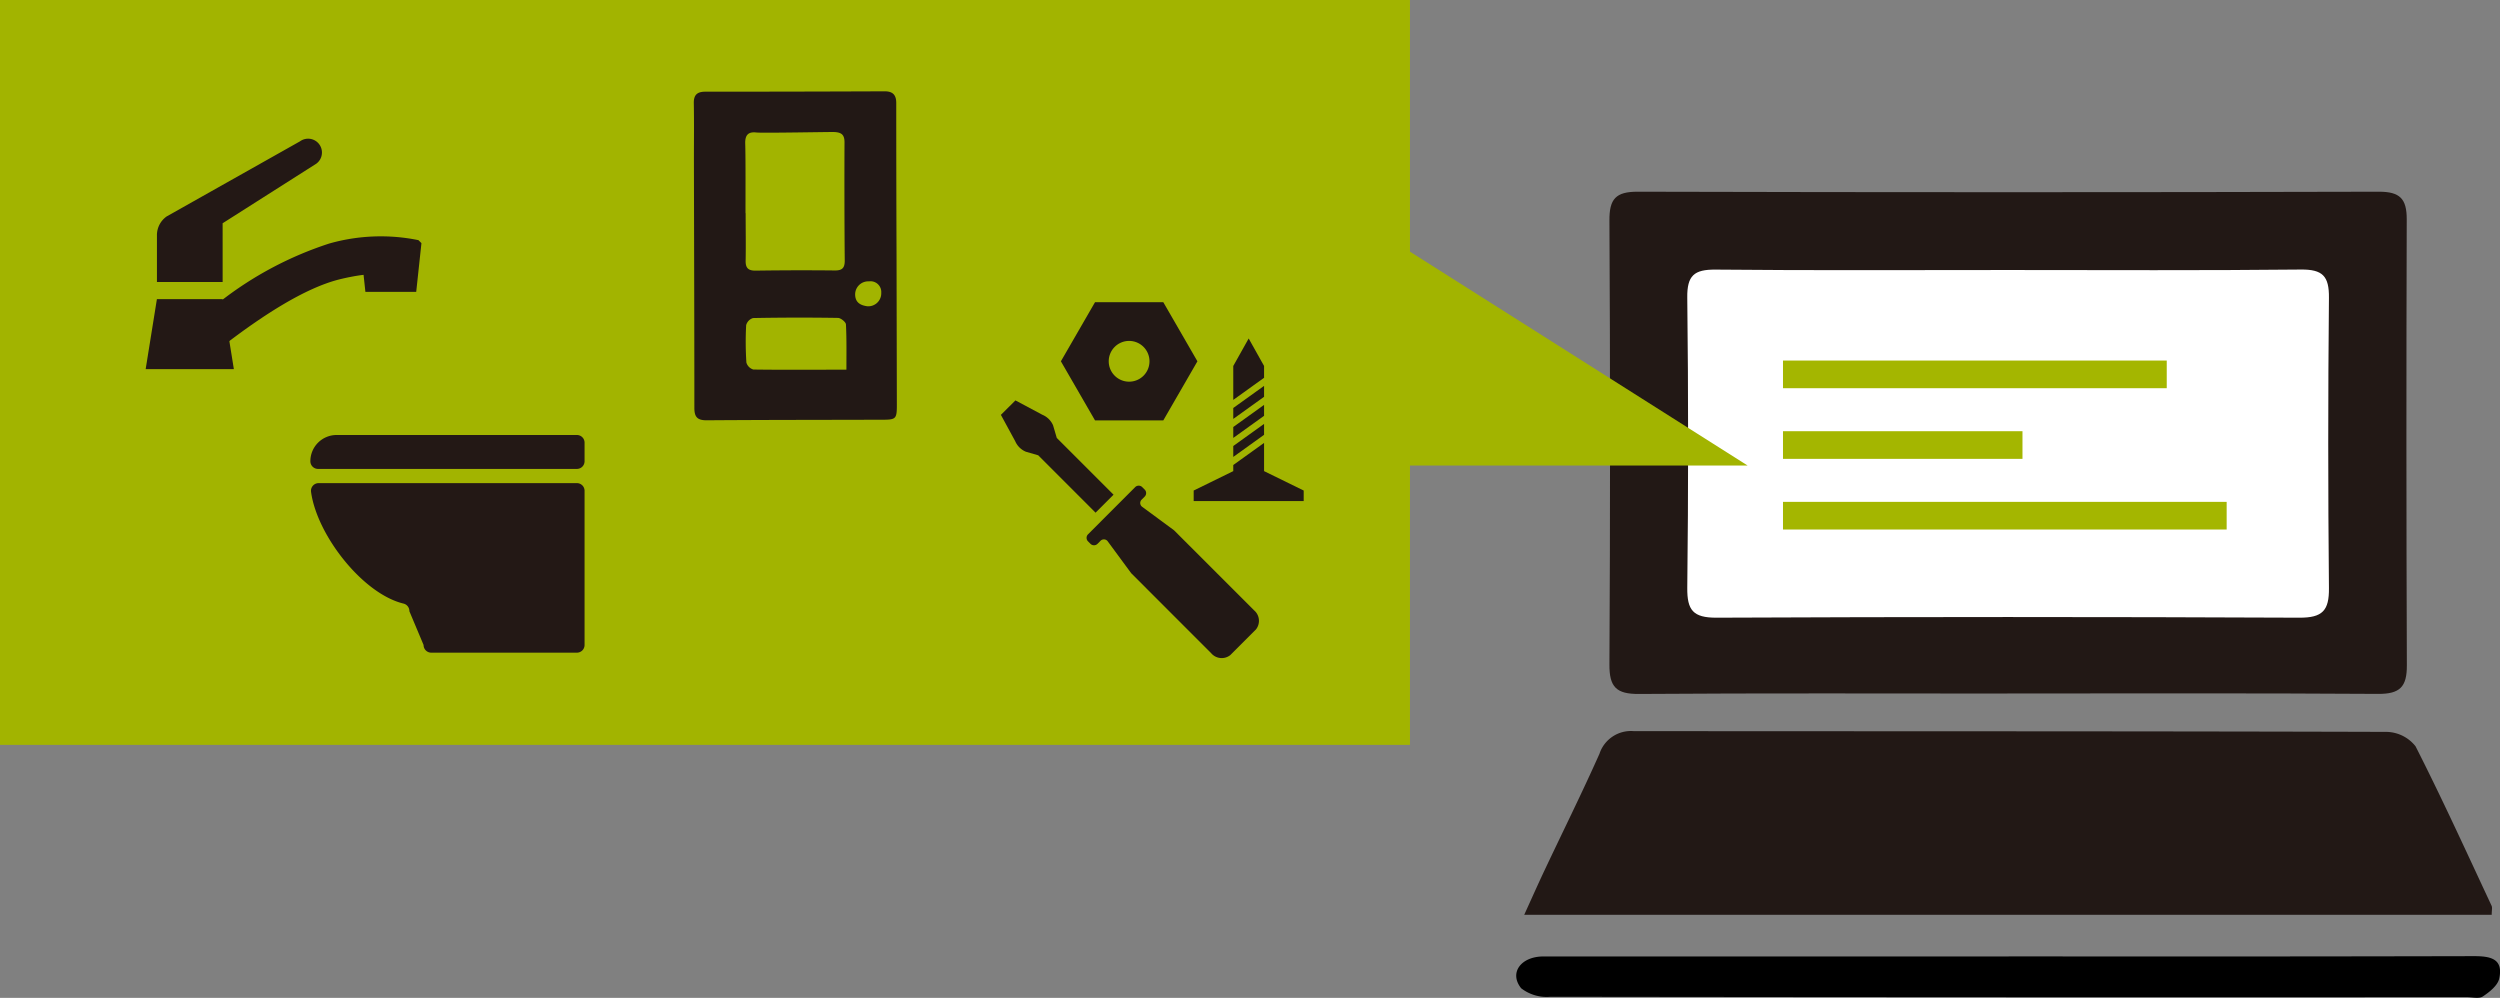 <svg xmlns="http://www.w3.org/2000/svg" width="162.898" height="65.021" viewBox="0 0 162.898 65.021"><rect x="0" y="0" width="162.898" height="65.021" fill="#808080" stroke="none"/><defs><style>.cls-1{fill:#a2b400;}.cls-2{fill:#231815;}.cls-3{fill:#221815;}.cls-4{fill:#fff;}.cls-5{fill:#a4b600;}</style></defs><title>stream_link_img</title><g id="レイヤー_2" data-name="レイヤー 2"><g id="layout"><rect class="cls-1" width="91.871" height="48.535"/><path class="cls-2" d="M37.59,42.527H28.1a.5.5,0,0,1-.5-.5l-.925-2.2a.5.5,0,0,0-.371-.495c-2.677-.638-5.662-4.482-6.037-7.287a.5.5,0,0,1,.5-.565H37.59a.5.5,0,0,1,.5.5V42.027A.5.5,0,0,1,37.59,42.527Z"/><path class="cls-2" d="M21.934,28.344H37.59a.5.5,0,0,1,.5.5v1.21a.5.5,0,0,1-.5.5H20.723a.5.5,0,0,1-.5-.5h0A1.71,1.71,0,0,1,21.934,28.344Z"/><path class="cls-2" d="M14.506,14.547l6.1-3.879a.9.9,0,0,0-1.058-1.459L10.864,14.1a1.49,1.49,0,0,0-.638,1.225v3.049h4.281Z"/><polygon class="cls-2" points="10.224 19.49 9.592 23.425 9.492 24.047 9.493 24.047 9.492 24.053 15.238 24.053 14.506 19.49 10.224 19.49"/><path class="cls-2" d="M27.265,15.648a12.263,12.263,0,0,0-5.814.221,23.142,23.142,0,0,0-7.092,3.768l.434,2.7c2.346-1.784,5.024-3.536,7.266-4.119.119-.031.234-.057.349-.084l.163-.036c.175-.037.344-.069.509-.1.2-.034.406-.067.61-.089l.119,1.11h3.311l.341-3.177Z"/><path d="M130.879,62.322q-15.153,0-30.31,0c-1.466,0-2.258,1.069-1.45,2.073a2.715,2.715,0,0,0,1.9.554q29.85.04,59.7.023c.358,0,.8.123,1.058-.042.435-.289.969-.712,1.069-1.162.289-1.316-.585-1.466-1.654-1.466q-15.159.035-30.309.015"/><path class="cls-3" d="M99.316,59.609c.531-1.166.938-2.085,1.369-2.993,1.181-2.5,2.408-4.974,3.535-7.5a2.16,2.16,0,0,1,2.227-1.477c16.353.015,32.71,0,49.067.05a2.466,2.466,0,0,1,1.881.939c1.739,3.42,3.328,6.913,4.955,10.39.058.119.008.289.008.589Z"/><path class="cls-3" d="M130.8,45.191c-8,0-16-.031-24,.027-1.481.012-1.943-.446-1.931-1.931q.081-14.46,0-28.925c-.008-1.4.412-1.873,1.843-1.87q24.155.064,48.309,0c1.35,0,1.8.458,1.8,1.781q-.046,14.541.008,29.079c.008,1.408-.454,1.87-1.873,1.862-8.052-.054-16.1-.027-24.155-.027"/><path class="cls-4" d="M130.849,17.594c-6.355,0-12.714.035-19.069-.027-1.389-.012-1.858.385-1.839,1.827q.11,9.458,0,18.915c-.012,1.45.377,1.943,1.9,1.939q18.99-.086,37.984,0c1.508.008,1.943-.465,1.927-1.927q-.092-9.457,0-18.915c.015-1.416-.408-1.858-1.835-1.843-6.355.069-12.714.031-19.069.031"/><rect class="cls-5" x="116.178" y="23.493" width="25.005" height="1.802"/><rect class="cls-5" x="116.178" y="28.097" width="15.605" height="1.802"/><rect class="cls-5" x="116.178" y="32.701" width="28.909" height="1.802"/><polyline class="cls-1" points="87.875 30.335 113.876 30.335 87.875 13.867"/><path class="cls-3" d="M58.418,16.685q.01,4.852.02,9.7c0,.9-.057.962-.913.964-3.827.011-7.655.008-11.481.037-.612,0-.8-.22-.8-.81,0-5.394-.018-10.789-.029-16.183,0-1.224.016-2.448-.007-3.672-.01-.544.227-.746.748-.747q5.846,0,11.691-.024c.533,0,.752.242.752.761q0,4.987.019,9.973h0m-9.842-2.793h.01c0,1.034.019,2.069,0,3.1-.009.488.183.65.665.643q2.575-.038,5.151-.011c.5.005.646-.186.641-.663-.021-2.091-.026-5.6-.015-7.692,0-.491-.2-.643-.672-.665-.235-.012-4.669.077-5.077.03-.549-.062-.737.193-.72.732.031,1.033.016,3.487.018,4.522m6.575,10.2c0-1.007.019-1.979-.03-2.948-.009-.156-.336-.421-.52-.424q-2.765-.044-5.532.009a.663.663,0,0,0-.451.463,20.868,20.868,0,0,0,.015,2.434.662.662,0,0,0,.454.457c1.967.027,3.936.012,6.065.008m1.355-4.13a.847.847,0,0,0,.914-.879.7.7,0,0,0-.8-.743.852.852,0,0,0-.9.9c.027.527.41.668.789.722"/><path class="cls-3" d="M75.8,19.692H71.35l-2.223,3.85,2.223,3.85H75.8l2.223-3.85ZM73.573,24.87A1.328,1.328,0,1,1,74.9,23.542,1.328,1.328,0,0,1,73.573,24.87Z"/><polygon class="cls-3" points="82.366 30.698 82.366 28.859 80.359 30.3 80.359 29.773 82.366 28.332 82.366 27.621 80.359 29.062 80.359 28.535 82.366 27.094 82.366 26.382 80.359 27.823 80.359 27.296 82.366 25.855 82.366 25.143 80.359 26.584 80.359 26.057 82.366 24.616 82.366 23.847 81.363 22.055 80.359 23.847 80.359 30.698 77.779 31.963 77.779 32.649 84.947 32.649 84.947 31.963 82.366 30.698"/><path class="cls-3" d="M66.165,26.09l1.752.935a1.308,1.308,0,0,1,.7.688l.242.823,3.675,3.675.024.023h0l0,0-1.172,1.172-3.736-3.739-.8-.231a1.3,1.3,0,0,1-.7-.688l-.933-1.716Z"/><path class="cls-3" d="M73.968,31.74a.324.324,0,0,1,.458,0l.16.16a.324.324,0,0,1,0,.459l-.2.2a.305.305,0,0,0,.036.463L76.5,34.554l5.21,5.21a.9.9,0,0,1,.126,1.251l-1.668,1.668a.9.9,0,0,1-1.251-.123l-5.21-5.212-1.53-2.077a.306.306,0,0,0-.464-.036l-.2.2a.324.324,0,0,1-.458,0l-.16-.16a.325.325,0,0,1,0-.459Z"/></g></g></svg>